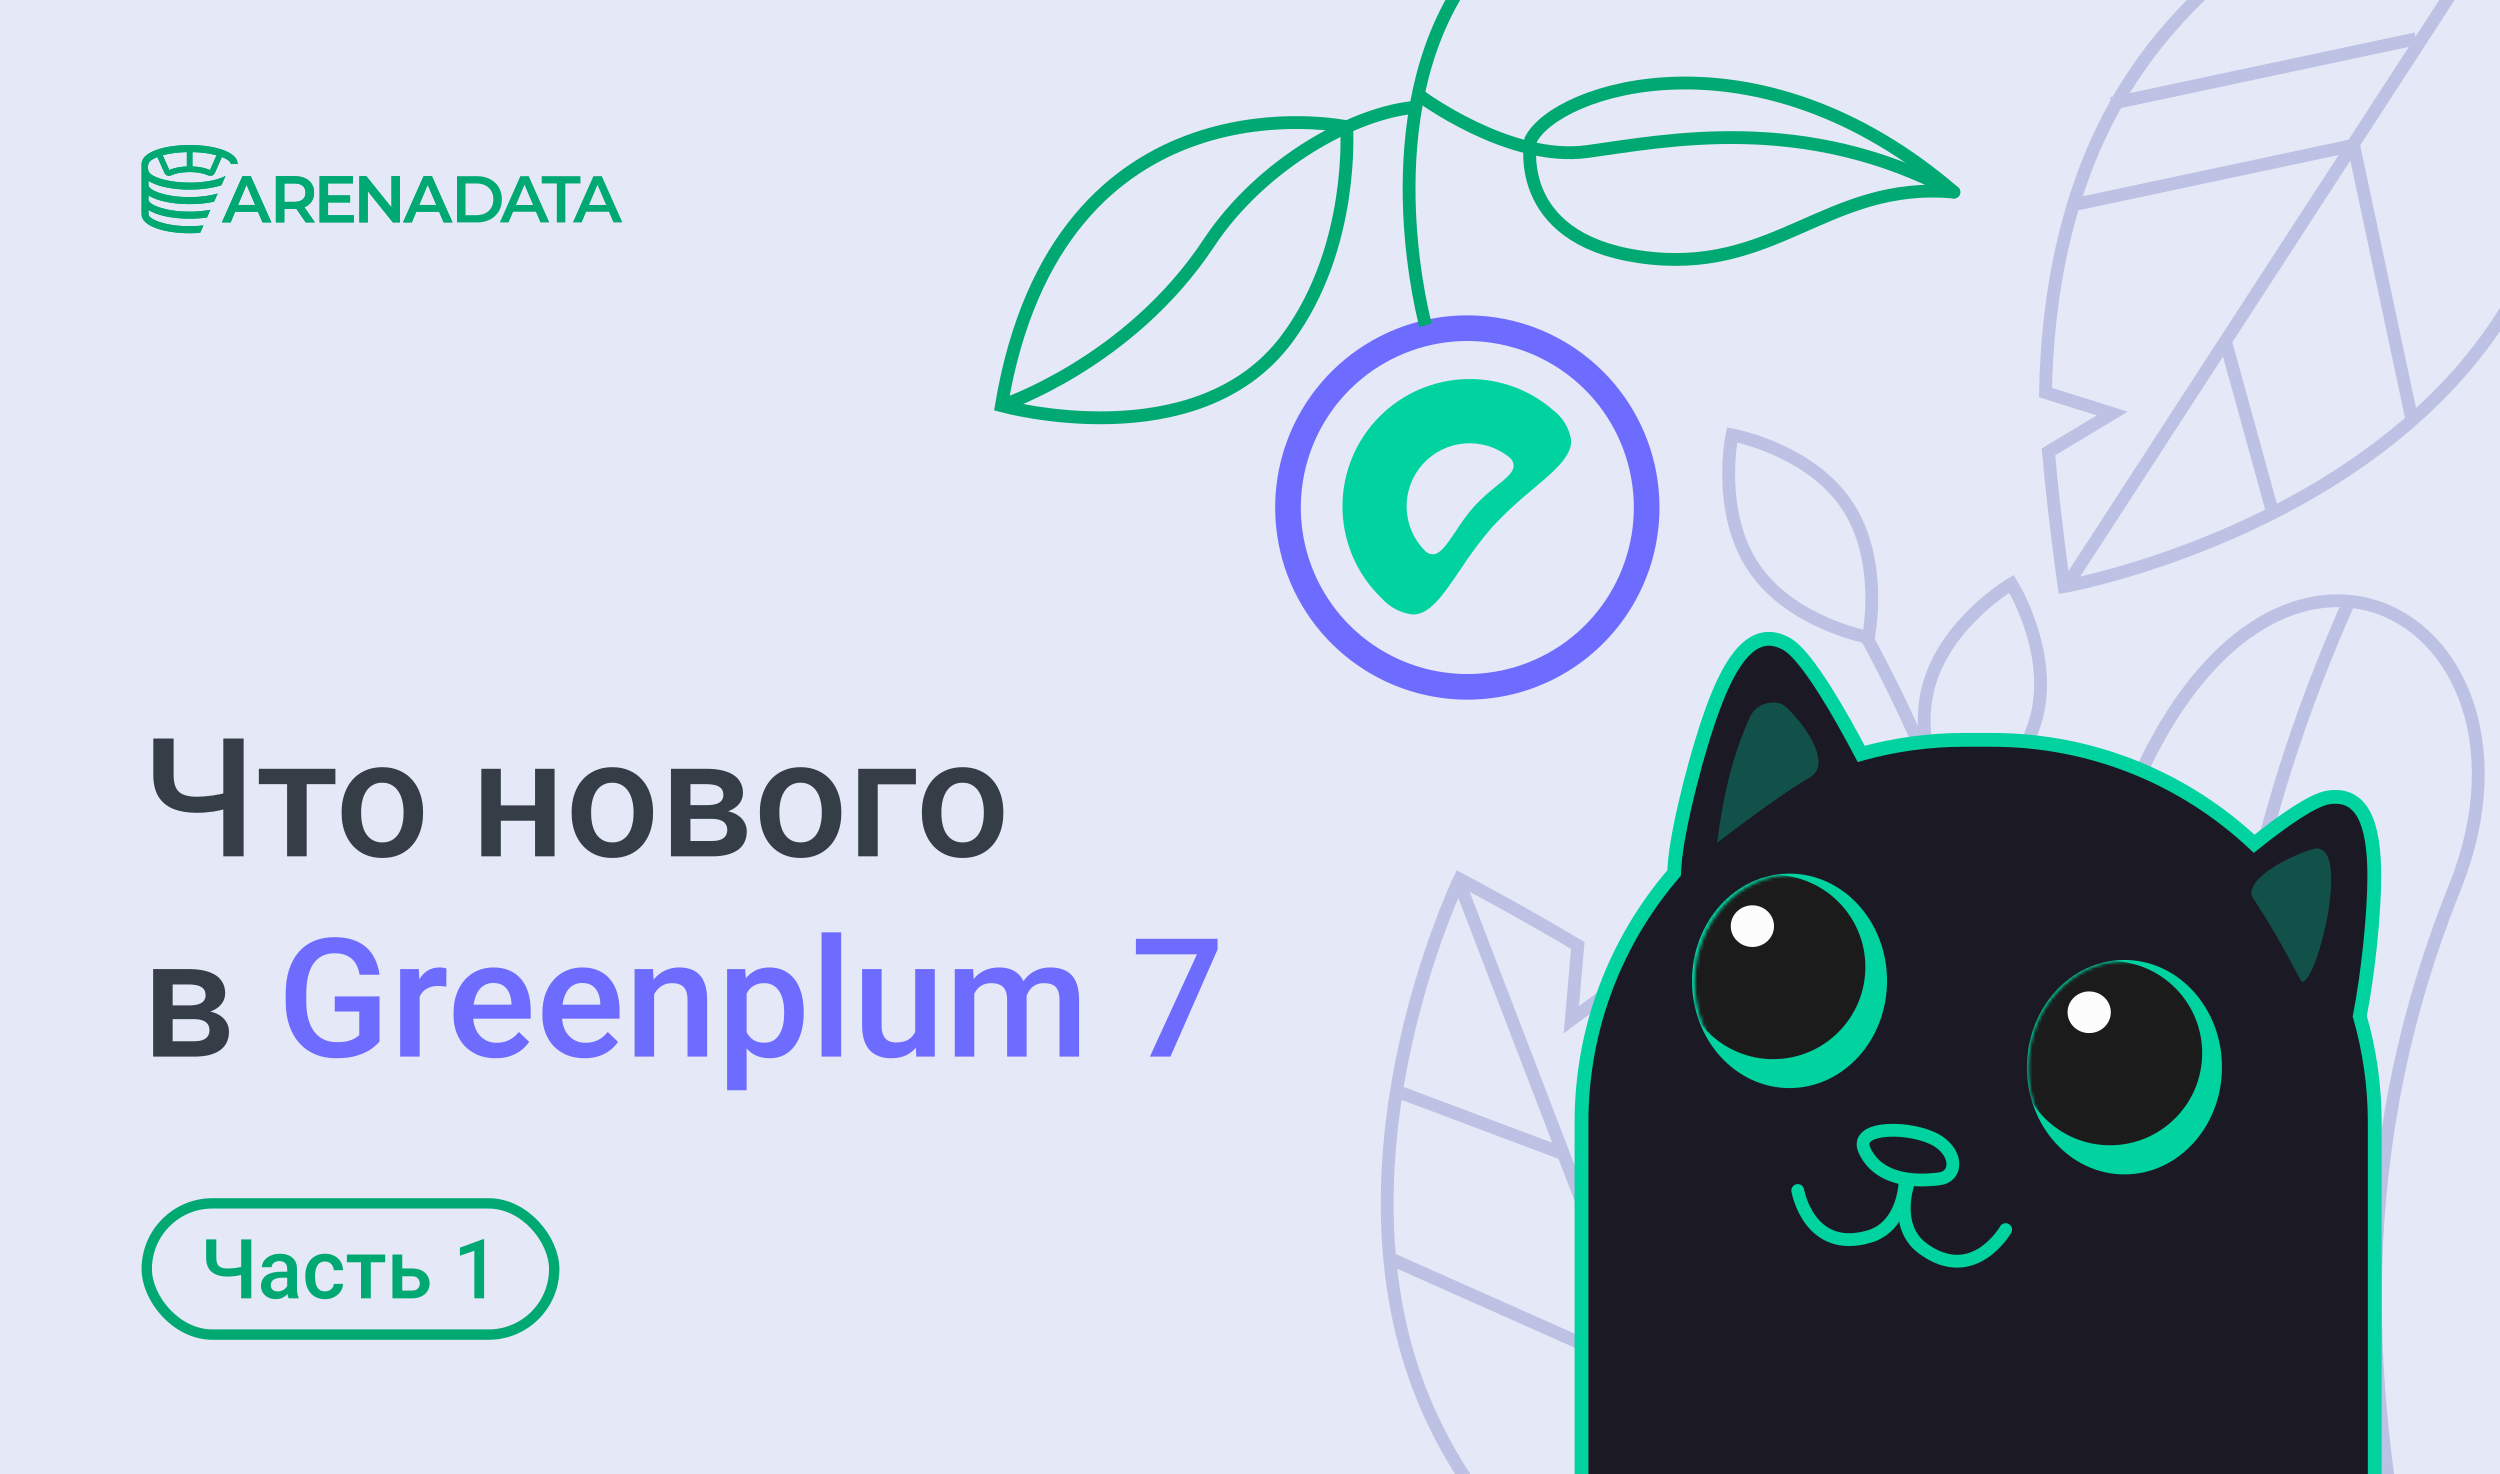 <svg width="724" height="427" viewBox="0 0 724 427" fill="none" xmlns="http://www.w3.org/2000/svg">
<rect x="0" y="0" width="724" height="427" fill="#333333" stroke="none"/>
<g clip-path="url(#clip0_1733_135743)">
<rect width="724" height="427" fill="#E5E8F6"/>
<path d="M710.913 257.012C676.459 342.583 689.184 414.419 695.504 453.565L668.277 469.576C668.277 469.576 581.037 373.878 605.184 268.57C639.467 119.063 745.368 171.442 710.913 257.012Z" fill="#E5E8F6" stroke="#BDC1E3" stroke-width="3.713" stroke-miterlimit="10"/>
<path d="M680.15 174.5C620.606 308.578 647.217 404.79 680.27 458.636" stroke="#BDC1E3" stroke-width="3.713" stroke-miterlimit="10"/>
<path d="M518.552 504.239C518.552 504.239 556.646 425.492 530.182 356.551C517.843 324.406 493.647 300.068 471.334 283.245L455.051 295.307L456.931 273.835C441.495 264.549 422.717 254.579 422.717 254.579C422.717 254.579 384.622 333.326 411.086 402.267C437.551 471.209 518.552 504.239 518.552 504.239Z" fill="#E5E8F6" stroke="#BDC1E3" stroke-width="3.713" stroke-miterlimit="10"/>
<path d="M422.106 254.312L517.095 501.767" stroke="#BDC1E3" stroke-width="3.713" stroke-miterlimit="10"/>
<path d="M402.054 364.242L476.83 397.535L510.122 322.759" stroke="#BDC1E3" stroke-width="3.713" stroke-miterlimit="10"/>
<path d="M527.847 347.829L491.157 430.235" stroke="#BDC1E3" stroke-width="3.713" stroke-miterlimit="10"/>
<path d="M446.162 454.094L504.057 467.802L539.638 420.742" stroke="#BDC1E3" stroke-width="3.713" stroke-miterlimit="10"/>
<path d="M405.444 316.375L452.753 334.147" stroke="#BDC1E3" stroke-width="3.713" stroke-miterlimit="10"/>
<path d="M743.412 -54.417C743.412 -54.417 657.314 -38.95 617.094 22.983C598.341 51.86 592.873 85.741 592.379 113.681L611.707 119.764L593.232 130.864C594.792 148.81 597.764 169.862 597.764 169.862C597.764 169.862 683.863 154.395 724.082 92.462C764.302 30.529 743.412 -54.417 743.412 -54.417Z" fill="#E5E8F6" stroke="#BDC1E3" stroke-width="3.713" stroke-miterlimit="10"/>
<path d="M597.903 170.516L742.265 -51.782" stroke="#BDC1E3" stroke-width="3.713" stroke-miterlimit="10"/>
<path d="M698.622 122.125L681.604 42.061L601.541 59.079" stroke="#BDC1E3" stroke-width="3.713" stroke-miterlimit="10"/>
<path d="M611.412 29.995L699.646 11.24" stroke="#BDC1E3" stroke-width="3.713" stroke-miterlimit="10"/>
<path d="M745.39 33.625L722.45 -21.271L663.464 -22.395" stroke="#BDC1E3" stroke-width="3.713" stroke-miterlimit="10"/>
<path d="M657.909 147.516L644.479 98.795" stroke="#BDC1E3" stroke-width="3.713" stroke-miterlimit="10"/>
<path d="M520.577 152.086C549.57 192.743 602.831 298.575 583.932 396.647" stroke="#BDC1E3" stroke-width="3.713" stroke-miterlimit="10"/>
<path d="M534.828 146.192C545.732 162.388 541.093 184.593 541.093 184.593C541.093 184.593 518.774 180.538 507.87 164.342C496.966 148.145 501.605 125.941 501.605 125.941C501.605 125.941 523.924 129.996 534.828 146.192Z" fill="#E5E8F6" stroke="#BDC1E3" stroke-width="3.713" stroke-miterlimit="10"/>
<path d="M589.882 207.273C585.23 226.236 565.678 237.736 565.678 237.736C565.678 237.736 553.668 218.493 558.32 199.53C562.972 180.568 582.524 169.067 582.524 169.067C582.524 169.067 594.534 188.31 589.882 207.273Z" fill="#E5E8F6" stroke="#BDC1E3" stroke-width="3.713" stroke-miterlimit="10"/>
<path d="M613.846 279.387C605.349 296.966 583.831 304.144 583.831 304.144C583.831 304.144 576.09 282.822 584.587 265.243C593.085 247.664 614.603 240.486 614.603 240.486C614.603 240.486 622.344 261.808 613.846 279.387Z" fill="#E5E8F6" stroke="#BDC1E3" stroke-width="3.713" stroke-miterlimit="10"/>
<path d="M627.636 361.104C611.34 371.857 589.179 367.011 589.179 367.011C589.179 367.011 593.441 344.731 609.738 333.978C626.035 323.225 648.196 328.071 648.196 328.071C648.196 328.071 643.933 350.351 627.636 361.104Z" fill="#E5E8F6" stroke="#BDC1E3" stroke-width="3.713" stroke-miterlimit="10"/>
<path d="M576.075 347.059C587.893 362.601 584.538 385.036 584.538 385.036C584.538 385.036 562.023 382.271 550.205 366.728C538.388 351.186 541.743 328.751 541.743 328.751C541.743 328.751 564.258 331.516 576.075 347.059Z" fill="#E5E8F6" stroke="#BDC1E3" stroke-width="3.713" stroke-miterlimit="10"/>
<path d="M565.538 281.434C581.247 293.029 584.332 315.502 584.332 315.502C584.332 315.502 561.948 319.176 546.239 307.581C530.529 295.986 527.445 273.512 527.445 273.512C527.445 273.512 549.829 269.839 565.538 281.434Z" fill="#E5E8F6" stroke="#BDC1E3" stroke-width="3.713" stroke-miterlimit="10"/>
<path d="M539.903 218.253C558.012 225.554 566.614 246.544 566.614 246.544C566.614 246.544 545.858 255.695 527.75 248.393C509.642 241.091 501.039 220.102 501.039 220.102C501.039 220.102 521.795 210.951 539.903 218.253Z" fill="#E5E8F6" stroke="#BDC1E3" stroke-width="3.713" stroke-miterlimit="10"/>
<path d="M74.701 61.316H68.096L66.796 64.416H64.264L70.211 51.023H72.626L78.59 64.416H76.024L74.701 61.316ZM73.892 59.366L71.401 53.513L68.928 59.366H73.892Z" fill="#00A872"/>
<path d="M88.535 64.416L85.836 60.49C85.721 60.502 85.553 60.508 85.328 60.508H82.346V64.41H79.89V51.023H85.328C86.472 51.023 87.472 51.217 88.321 51.598C89.171 51.978 89.823 52.529 90.274 53.244C90.725 53.959 90.956 54.808 90.956 55.786C90.956 56.794 90.713 57.661 90.228 58.387C89.743 59.114 89.049 59.659 88.142 60.016L91.181 64.416H88.535ZM87.651 53.818C87.096 53.361 86.287 53.127 85.218 53.127H82.352V58.464H85.218C86.287 58.464 87.096 58.229 87.651 57.766C88.206 57.304 88.483 56.642 88.483 55.786C88.477 54.937 88.2 54.275 87.651 53.818Z" fill="#00A872"/>
<path d="M102.462 62.33V64.416H92.557V51.023H102.202V53.109H95.007V56.589H101.387V58.633H95.007V62.324H102.462V62.33Z" fill="#00A872"/>
<path d="M115.805 51.023V64.416H113.788L106.501 55.347V64.416H104.068V51.023H106.091L113.378 60.092V51.023H115.805Z" fill="#00A872"/>
<path d="M127.165 61.316H120.56L119.254 64.416H116.723L122.669 51.023H125.085L131.049 64.416H128.483L127.165 61.316ZM126.356 59.366L123.866 53.513L121.392 59.366H126.356Z" fill="#00A872"/>
<path d="M132.355 51.023H138.128C139.538 51.023 140.792 51.299 141.884 51.855C142.976 52.412 143.825 53.197 144.432 54.21C145.033 55.224 145.339 56.395 145.339 57.719C145.339 59.044 145.039 60.215 144.432 61.229C143.825 62.242 142.976 63.027 141.884 63.584C140.792 64.14 139.538 64.416 138.128 64.416H132.355V51.023ZM138.018 62.312C138.989 62.312 139.838 62.125 140.578 61.75C141.312 61.375 141.878 60.836 142.277 60.145C142.675 59.448 142.872 58.645 142.872 57.725C142.872 56.806 142.675 55.997 142.277 55.306C141.878 54.609 141.312 54.076 140.578 53.701C139.844 53.326 138.989 53.138 138.018 53.138H134.811V62.324H138.018V62.312Z" fill="#00A872"/>
<path d="M155.192 61.316H148.587L147.281 64.416H144.755L150.702 51.023H153.117L159.081 64.416H156.515L155.192 61.316ZM154.383 59.366L151.892 53.513L149.419 59.366H154.383Z" fill="#00A872"/>
<path d="M161.265 53.127H156.885V51.023H168.095V53.127H163.715V64.416H161.259V53.127H161.265Z" fill="#00A872"/>
<path d="M176.347 61.316H169.742L168.442 64.416H165.911L171.857 51.023H174.273L180.236 64.416H177.671L176.347 61.316ZM175.533 59.366L173.042 53.513L170.569 59.366H175.533Z" fill="#00A872"/>
<path d="M54.921 42C48.004 42 41 43.892 41 47.507V62.035C41 65.644 48.004 67.542 54.921 67.542C55.938 67.542 56.966 67.496 57.966 67.408L58.908 65.287C57.7 65.433 56.36 65.51 54.921 65.51C47.651 65.51 42.999 63.453 42.999 62.035V60.811C45.577 62.469 50.252 63.33 54.921 63.33C56.626 63.33 58.336 63.213 59.937 62.985L60.925 60.776C59.22 61.087 57.203 61.297 54.921 61.297C47.651 61.297 42.999 59.241 42.999 57.823V56.599C45.577 58.257 50.252 59.118 54.921 59.118C57.377 59.118 59.833 58.878 61.982 58.403L63.028 56.06C61 56.658 58.232 57.091 54.921 57.091C47.651 57.091 42.999 55.035 42.999 53.617V52.381C45.577 54.051 50.252 54.918 54.921 54.918C58.232 54.918 61.543 54.484 64.115 53.635L65.305 50.952C64.866 51.192 64.334 51.414 63.699 51.637C63.699 51.637 63.681 51.637 63.67 51.654C63.612 51.672 63.508 51.713 63.346 51.76C63.213 51.807 63.022 51.865 62.803 51.924C61.965 52.176 60.509 52.522 58.492 52.715C57.798 52.791 57.047 52.85 56.238 52.861C55.811 52.879 55.371 52.891 54.915 52.891C53.574 52.891 52.384 52.815 51.309 52.709C49.587 52.516 48.235 52.234 47.304 51.994C47.143 51.947 46.981 51.907 46.819 51.86C46.189 51.678 45.866 51.549 45.866 51.549C44.629 51.104 43.762 50.594 43.317 50.102V50.084H43.312C43.283 50.055 43.254 50.026 43.225 49.967C43.167 49.891 43.109 49.821 43.08 49.727C43.063 49.68 43.051 49.639 43.023 49.581C42.93 49.323 42.838 48.954 42.838 48.444C42.838 47.923 42.924 47.536 43.046 47.278C43.121 47.085 43.207 46.95 43.283 46.874C43.3 46.845 43.329 46.816 43.358 46.786C43.768 46.341 44.519 45.89 45.577 45.474L47.507 49.797C47.524 49.827 47.669 50.155 47.669 50.155C47.906 50.588 48.449 51.198 49.697 50.752C49.801 50.706 49.905 50.664 50.003 50.618C50.991 50.202 52.621 49.844 54.799 49.827H54.915C55.782 49.827 56.591 49.885 57.267 49.973C57.446 49.991 57.619 50.032 57.798 50.061C58.625 50.196 59.284 50.389 59.786 50.6C59.804 50.6 59.861 50.629 59.861 50.629C59.965 50.676 60.052 50.706 60.139 50.746C61.329 51.162 61.873 50.659 62.138 50.225C62.254 50.032 62.317 49.839 62.346 49.792L62.462 49.51L62.653 49.094L64.259 45.468C64.259 45.468 64.877 45.679 65.496 46.036C65.6 46.113 65.704 46.171 65.802 46.23C65.946 46.318 66.079 46.411 66.201 46.511C66.287 46.587 66.38 46.675 66.449 46.751C66.536 46.839 66.611 46.915 66.657 47.003C66.715 47.091 66.761 47.167 66.79 47.255C66.836 47.331 66.848 47.419 66.865 47.495H68.836C68.841 43.892 61.838 42 54.921 42ZM54.112 48.204C52.228 48.28 50.344 48.62 49.038 49.264L47.125 44.97C48.951 44.461 51.332 44.103 54.112 44.045V48.204ZM60.803 49.264C59.492 48.62 57.608 48.28 55.73 48.204V44.045C58.527 44.103 60.896 44.461 62.716 44.97L60.803 49.264Z" fill="#00A872"/>
<path d="M74.701 61.309H68.096L66.796 64.408H64.264L70.211 51.016H72.626L78.59 64.408H76.024L74.701 61.309ZM73.892 59.358L71.401 53.505L68.928 59.358H73.892Z" fill="#00A872"/>
<path d="M88.535 64.408L85.836 60.483C85.721 60.494 85.553 60.5 85.328 60.5H82.346V64.402H79.89V51.016H85.328C86.472 51.016 87.472 51.209 88.321 51.59C89.171 51.971 89.824 52.521 90.274 53.236C90.725 53.951 90.956 54.8 90.956 55.779C90.956 56.786 90.713 57.653 90.228 58.38C89.743 59.106 89.049 59.651 88.142 60.008L91.182 64.408H88.535ZM87.651 53.81C87.096 53.353 86.287 53.119 85.218 53.119H82.352V58.456H85.218C86.287 58.456 87.096 58.221 87.651 57.759C88.206 57.296 88.483 56.634 88.483 55.779C88.477 54.929 88.2 54.267 87.651 53.81Z" fill="#00A872"/>
<path d="M102.462 62.322V64.408H92.557V51.016H102.202V53.101H95.007V56.581H101.387V58.626H95.007V62.316H102.462V62.322Z" fill="#00A872"/>
<path d="M115.805 51.016V64.408H113.788L106.501 55.339V64.408H104.068V51.016H106.091L113.378 60.084V51.016H115.805Z" fill="#00A872"/>
<path d="M127.165 61.309H120.56L119.254 64.408H116.723L122.669 51.016H125.085L131.049 64.408H128.483L127.165 61.309ZM126.356 59.358L123.866 53.505L121.392 59.358H126.356Z" fill="#00A872"/>
<path d="M54.921 42C48.004 42 41 43.892 41 47.507V62.035C41 65.644 48.004 67.542 54.921 67.542C55.938 67.542 56.966 67.496 57.966 67.408L58.908 65.287C57.7 65.433 56.36 65.51 54.921 65.51C47.651 65.51 42.999 63.453 42.999 62.035V60.811C45.577 62.469 50.252 63.33 54.921 63.33C56.626 63.33 58.336 63.213 59.937 62.985L60.925 60.776C59.22 61.087 57.203 61.297 54.921 61.297C47.651 61.297 42.999 59.241 42.999 57.823V56.599C45.577 58.257 50.252 59.118 54.921 59.118C57.377 59.118 59.833 58.878 61.982 58.403L63.028 56.06C61 56.658 58.232 57.091 54.921 57.091C47.651 57.091 42.999 55.035 42.999 53.617V52.381C45.577 54.051 50.252 54.918 54.921 54.918C58.232 54.918 61.543 54.484 64.115 53.635L65.305 50.952C64.866 51.192 64.334 51.414 63.699 51.637C63.699 51.637 63.681 51.637 63.67 51.654C63.612 51.672 63.508 51.713 63.346 51.76C63.213 51.807 63.022 51.865 62.803 51.924C61.965 52.176 60.509 52.522 58.492 52.715C57.798 52.791 57.047 52.85 56.238 52.861C55.811 52.879 55.371 52.891 54.915 52.891C53.574 52.891 52.384 52.815 51.309 52.709C49.587 52.516 48.235 52.234 47.304 51.994C47.143 51.947 46.981 51.907 46.819 51.86C46.189 51.678 45.866 51.549 45.866 51.549C44.629 51.104 43.762 50.594 43.317 50.102V50.084H43.312C43.283 50.055 43.254 50.026 43.225 49.967C43.167 49.891 43.109 49.821 43.08 49.727C43.063 49.68 43.051 49.639 43.023 49.581C42.93 49.323 42.838 48.954 42.838 48.444C42.838 47.923 42.924 47.536 43.046 47.278C43.121 47.085 43.207 46.95 43.283 46.874C43.3 46.845 43.329 46.816 43.358 46.786C43.768 46.341 44.519 45.89 45.577 45.474L47.507 49.797C47.524 49.827 47.669 50.155 47.669 50.155C47.906 50.588 48.449 51.198 49.697 50.752C49.801 50.706 49.905 50.664 50.003 50.618C50.991 50.202 52.621 49.844 54.799 49.827H54.915C55.782 49.827 56.591 49.885 57.267 49.973C57.446 49.991 57.619 50.032 57.798 50.061C58.625 50.196 59.284 50.389 59.786 50.6C59.804 50.6 59.861 50.629 59.861 50.629C59.965 50.676 60.052 50.706 60.139 50.746C61.329 51.162 61.873 50.659 62.138 50.225C62.254 50.032 62.317 49.839 62.346 49.792L62.462 49.51L62.653 49.094L64.259 45.468C64.259 45.468 64.877 45.679 65.496 46.036C65.6 46.113 65.704 46.171 65.802 46.23C65.946 46.318 66.079 46.411 66.201 46.511C66.287 46.587 66.38 46.675 66.449 46.751C66.536 46.839 66.611 46.915 66.657 47.003C66.715 47.091 66.761 47.167 66.79 47.255C66.836 47.331 66.848 47.419 66.865 47.495H68.836C68.841 43.892 61.838 42 54.921 42ZM54.112 48.204C52.228 48.28 50.344 48.62 49.038 49.264L47.125 44.97C48.951 44.461 51.332 44.103 54.112 44.045V48.204ZM60.803 49.264C59.492 48.62 57.608 48.28 55.73 48.204V44.045C58.527 44.103 60.896 44.461 62.716 44.97L60.803 49.264Z" fill="#00A872"/>
<path d="M424.977 95.039C412.961 95.03 401.313 99.188 392.018 106.804C382.724 114.421 376.358 125.025 374.005 136.809C371.653 148.593 373.459 160.828 379.116 171.429C384.774 182.031 393.932 190.342 405.031 194.948C416.13 199.554 428.482 200.168 439.984 196.687C451.485 193.206 461.423 185.845 468.105 175.857C474.787 165.87 477.799 153.874 476.628 141.915C475.457 129.956 470.175 118.772 461.683 110.271C451.951 100.527 438.748 95.049 424.977 95.039Z" stroke="#6E6BFF" stroke-width="7.426" stroke-miterlimit="10"/>
<path d="M453.232 122.577C452.276 120.985 450.995 119.612 449.472 118.549H449.542C442.23 112.332 432.783 109.21 423.207 109.847C413.631 110.484 404.68 114.829 398.256 121.959C391.832 129.089 388.441 138.443 388.802 148.034C389.164 157.624 393.251 166.696 400.194 173.322C402.517 175.906 405.701 177.556 409.151 177.963C414.126 177.963 417.83 172.394 422.661 165.339C425.551 160.858 428.743 156.58 432.217 152.535C435.86 148.658 439.759 145.032 443.889 141.679C450.099 136.463 454.93 132.37 455.028 127.789C454.801 125.945 454.189 124.169 453.232 122.577ZM433.498 140.677C431.12 142.518 428.891 144.545 426.833 146.738C424.845 149.069 423.032 151.543 421.408 154.141C418.939 157.668 417.176 160.527 414.883 160.527C414.053 160.496 413.268 160.141 412.697 159.538C409.39 156.231 407.478 151.781 407.355 147.106C407.232 142.43 408.907 137.886 412.036 134.409C415.164 130.933 419.507 128.789 424.17 128.42C428.832 128.051 433.458 129.484 437.095 132.425C437.482 132.711 437.798 133.083 438.018 133.511C438.238 133.939 438.356 134.413 438.362 134.894C438.362 136.746 436.283 138.403 433.498 140.658V140.677Z" fill="#00D2A0"/>
<path d="M412.853 94.218C412.853 94.218 397.464 38.595 421.88 -2" stroke="#00A872" stroke-width="3.713" stroke-miterlimit="10"/>
<path d="M389.977 36.702C389.977 36.702 306.494 19.182 290 117.493C290 117.493 346.741 133.244 372.81 97.968C392.465 71.375 389.977 36.702 389.977 36.702Z" stroke="#00A872" stroke-width="3.713" stroke-miterlimit="10"/>
<path d="M290 117.492C290 117.492 326.891 105.374 350.083 70.367C365.305 47.38 392.316 32.441 410.165 31.039" stroke="#00A872" stroke-width="3.713" stroke-miterlimit="10"/>
<path d="M443.311 40.473C450.713 25.663 508.615 6.473 565.834 55.621C528.803 52.256 513.989 80.195 474.605 74.334C437.533 68.816 443.311 40.473 443.311 40.473Z" stroke="#00A872" stroke-width="3.713" stroke-linecap="round" stroke-linejoin="round"/>
<path d="M411 27.602C411 27.602 436.864 46.992 459.61 43.896C482.356 40.801 522.417 32.382 565.843 55.61" stroke="#00A872" stroke-width="3.713" stroke-linecap="round" stroke-linejoin="round"/>
<path d="M44.398 213.875H50.281V224.445C50.281 226.055 50.523 227.32 51.008 228.242C51.492 229.148 52.227 229.789 53.211 230.164C54.211 230.539 55.453 230.727 56.938 230.727C57.656 230.727 58.414 230.695 59.211 230.633C60.008 230.57 60.805 230.484 61.602 230.375C62.414 230.25 63.195 230.109 63.945 229.953C64.695 229.781 65.383 229.594 66.008 229.391V234.055C65.398 234.242 64.727 234.422 63.992 234.594C63.273 234.766 62.523 234.914 61.742 235.039C60.961 235.148 60.164 235.234 59.352 235.297C58.539 235.359 57.734 235.391 56.938 235.391C54.359 235.391 52.133 235.023 50.258 234.289C48.383 233.539 46.938 232.359 45.922 230.75C44.906 229.141 44.398 227.039 44.398 224.445V213.875ZM64.672 213.875H70.555V248H64.672V213.875ZM88.812 222.641V248H83.141V222.641H88.812ZM97.133 222.641V227.094H74.961V222.641H97.133ZM98.938 235.602V235.062C98.938 233.234 99.203 231.539 99.734 229.977C100.266 228.398 101.031 227.031 102.031 225.875C103.047 224.703 104.281 223.797 105.734 223.156C107.203 222.5 108.859 222.172 110.703 222.172C112.562 222.172 114.219 222.5 115.672 223.156C117.141 223.797 118.383 224.703 119.398 225.875C120.414 227.031 121.188 228.398 121.719 229.977C122.25 231.539 122.516 233.234 122.516 235.062V235.602C122.516 237.43 122.25 239.125 121.719 240.688C121.188 242.25 120.414 243.617 119.398 244.789C118.383 245.945 117.148 246.852 115.695 247.508C114.242 248.148 112.594 248.469 110.75 248.469C108.891 248.469 107.227 248.148 105.758 247.508C104.305 246.852 103.07 245.945 102.055 244.789C101.039 243.617 100.266 242.25 99.734 240.688C99.203 239.125 98.938 237.43 98.938 235.602ZM104.586 235.062V235.602C104.586 236.742 104.703 237.82 104.938 238.836C105.172 239.852 105.539 240.742 106.039 241.508C106.539 242.273 107.18 242.875 107.961 243.312C108.742 243.75 109.672 243.969 110.75 243.969C111.797 243.969 112.703 243.75 113.469 243.312C114.25 242.875 114.891 242.273 115.391 241.508C115.891 240.742 116.258 239.852 116.492 238.836C116.742 237.82 116.867 236.742 116.867 235.602V235.062C116.867 233.938 116.742 232.875 116.492 231.875C116.258 230.859 115.883 229.961 115.367 229.18C114.867 228.398 114.227 227.789 113.445 227.352C112.68 226.898 111.766 226.672 110.703 226.672C109.641 226.672 108.719 226.898 107.938 227.352C107.172 227.789 106.539 228.398 106.039 229.18C105.539 229.961 105.172 230.859 104.938 231.875C104.703 232.875 104.586 233.938 104.586 235.062ZM156.523 233.234V237.688H143.398V233.234H156.523ZM145.039 222.641V248H139.391V222.641H145.039ZM160.602 222.641V248H154.953V222.641H160.602ZM165.547 235.602V235.062C165.547 233.234 165.812 231.539 166.344 229.977C166.875 228.398 167.641 227.031 168.641 225.875C169.656 224.703 170.891 223.797 172.344 223.156C173.812 222.5 175.469 222.172 177.312 222.172C179.172 222.172 180.828 222.5 182.281 223.156C183.75 223.797 184.992 224.703 186.008 225.875C187.023 227.031 187.797 228.398 188.328 229.977C188.859 231.539 189.125 233.234 189.125 235.062V235.602C189.125 237.43 188.859 239.125 188.328 240.688C187.797 242.25 187.023 243.617 186.008 244.789C184.992 245.945 183.758 246.852 182.305 247.508C180.852 248.148 179.203 248.469 177.359 248.469C175.5 248.469 173.836 248.148 172.367 247.508C170.914 246.852 169.68 245.945 168.664 244.789C167.648 243.617 166.875 242.25 166.344 240.688C165.812 239.125 165.547 237.43 165.547 235.602ZM171.195 235.062V235.602C171.195 236.742 171.312 237.82 171.547 238.836C171.781 239.852 172.148 240.742 172.648 241.508C173.148 242.273 173.789 242.875 174.57 243.312C175.352 243.75 176.281 243.969 177.359 243.969C178.406 243.969 179.312 243.75 180.078 243.312C180.859 242.875 181.5 242.273 182 241.508C182.5 240.742 182.867 239.852 183.102 238.836C183.352 237.82 183.477 236.742 183.477 235.602V235.062C183.477 233.938 183.352 232.875 183.102 231.875C182.867 230.859 182.492 229.961 181.977 229.18C181.477 228.398 180.836 227.789 180.055 227.352C179.289 226.898 178.375 226.672 177.312 226.672C176.25 226.672 175.328 226.898 174.547 227.352C173.781 227.789 173.148 228.398 172.648 229.18C172.148 229.961 171.781 230.859 171.547 231.875C171.312 232.875 171.195 233.938 171.195 235.062ZM206.188 237.148H198.078L198.031 233.164H204.688C205.781 233.164 206.68 233.055 207.383 232.836C208.102 232.617 208.633 232.289 208.977 231.852C209.32 231.398 209.492 230.852 209.492 230.211C209.492 229.68 209.391 229.219 209.188 228.828C208.984 228.422 208.672 228.094 208.25 227.844C207.844 227.578 207.328 227.391 206.703 227.281C206.094 227.156 205.383 227.094 204.57 227.094H199.953V248H194.305V222.641H204.57C206.195 222.641 207.656 222.781 208.953 223.062C210.266 223.344 211.383 223.773 212.305 224.352C213.227 224.93 213.93 225.664 214.414 226.555C214.914 227.43 215.164 228.461 215.164 229.648C215.164 230.43 214.992 231.164 214.648 231.852C214.32 232.539 213.828 233.148 213.172 233.68C212.516 234.211 211.711 234.648 210.758 234.992C209.805 235.32 208.711 235.523 207.477 235.602L206.188 237.148ZM206.188 248H196.438L198.688 243.547H206.188C207.188 243.547 208.016 243.422 208.672 243.172C209.328 242.922 209.812 242.562 210.125 242.094C210.453 241.609 210.617 241.039 210.617 240.383C210.617 239.711 210.461 239.133 210.148 238.648C209.836 238.164 209.352 237.797 208.695 237.547C208.055 237.281 207.219 237.148 206.188 237.148H199.742L199.789 233.164H207.453L209.07 234.711C210.68 234.82 212.016 235.164 213.078 235.742C214.141 236.32 214.938 237.047 215.469 237.922C216 238.797 216.266 239.75 216.266 240.781C216.266 241.969 216.039 243.016 215.586 243.922C215.148 244.828 214.492 245.586 213.617 246.195C212.758 246.789 211.703 247.242 210.453 247.555C209.203 247.852 207.781 248 206.188 248ZM220.062 235.602V235.062C220.062 233.234 220.328 231.539 220.859 229.977C221.391 228.398 222.156 227.031 223.156 225.875C224.172 224.703 225.406 223.797 226.859 223.156C228.328 222.5 229.984 222.172 231.828 222.172C233.688 222.172 235.344 222.5 236.797 223.156C238.266 223.797 239.508 224.703 240.523 225.875C241.539 227.031 242.312 228.398 242.844 229.977C243.375 231.539 243.641 233.234 243.641 235.062V235.602C243.641 237.43 243.375 239.125 242.844 240.688C242.312 242.25 241.539 243.617 240.523 244.789C239.508 245.945 238.273 246.852 236.82 247.508C235.367 248.148 233.719 248.469 231.875 248.469C230.016 248.469 228.352 248.148 226.883 247.508C225.43 246.852 224.195 245.945 223.18 244.789C222.164 243.617 221.391 242.25 220.859 240.688C220.328 239.125 220.062 237.43 220.062 235.602ZM225.711 235.062V235.602C225.711 236.742 225.828 237.82 226.062 238.836C226.297 239.852 226.664 240.742 227.164 241.508C227.664 242.273 228.305 242.875 229.086 243.312C229.867 243.75 230.797 243.969 231.875 243.969C232.922 243.969 233.828 243.75 234.594 243.312C235.375 242.875 236.016 242.273 236.516 241.508C237.016 240.742 237.383 239.852 237.617 238.836C237.867 237.82 237.992 236.742 237.992 235.602V235.062C237.992 233.938 237.867 232.875 237.617 231.875C237.383 230.859 237.008 229.961 236.492 229.18C235.992 228.398 235.352 227.789 234.57 227.352C233.805 226.898 232.891 226.672 231.828 226.672C230.766 226.672 229.844 226.898 229.062 227.352C228.297 227.789 227.664 228.398 227.164 229.18C226.664 229.961 226.297 230.859 226.062 231.875C225.828 232.875 225.711 233.938 225.711 235.062ZM265.25 222.641V227.141H254.188V248H248.539V222.641H265.25ZM266.984 235.602V235.062C266.984 233.234 267.25 231.539 267.781 229.977C268.312 228.398 269.078 227.031 270.078 225.875C271.094 224.703 272.328 223.797 273.781 223.156C275.25 222.5 276.906 222.172 278.75 222.172C280.609 222.172 282.266 222.5 283.719 223.156C285.188 223.797 286.43 224.703 287.445 225.875C288.461 227.031 289.234 228.398 289.766 229.977C290.297 231.539 290.562 233.234 290.562 235.062V235.602C290.562 237.43 290.297 239.125 289.766 240.688C289.234 242.25 288.461 243.617 287.445 244.789C286.43 245.945 285.195 246.852 283.742 247.508C282.289 248.148 280.641 248.469 278.797 248.469C276.938 248.469 275.273 248.148 273.805 247.508C272.352 246.852 271.117 245.945 270.102 244.789C269.086 243.617 268.312 242.25 267.781 240.688C267.25 239.125 266.984 237.43 266.984 235.602ZM272.633 235.062V235.602C272.633 236.742 272.75 237.82 272.984 238.836C273.219 239.852 273.586 240.742 274.086 241.508C274.586 242.273 275.227 242.875 276.008 243.312C276.789 243.75 277.719 243.969 278.797 243.969C279.844 243.969 280.75 243.75 281.516 243.312C282.297 242.875 282.938 242.273 283.438 241.508C283.938 240.742 284.305 239.852 284.539 238.836C284.789 237.82 284.914 236.742 284.914 235.602V235.062C284.914 233.938 284.789 232.875 284.539 231.875C284.305 230.859 283.93 229.961 283.414 229.18C282.914 228.398 282.273 227.789 281.492 227.352C280.727 226.898 279.812 226.672 278.75 226.672C277.688 226.672 276.766 226.898 275.984 227.352C275.219 227.789 274.586 228.398 274.086 229.18C273.586 229.961 273.219 230.859 272.984 231.875C272.75 232.875 272.633 233.938 272.633 235.062ZM56.234 295.148H48.125L48.078 291.164H54.734C55.828 291.164 56.727 291.055 57.43 290.836C58.148 290.617 58.68 290.289 59.023 289.852C59.367 289.398 59.539 288.852 59.539 288.211C59.539 287.68 59.438 287.219 59.234 286.828C59.031 286.422 58.719 286.094 58.297 285.844C57.891 285.578 57.375 285.391 56.75 285.281C56.141 285.156 55.43 285.094 54.617 285.094H50V306H44.352V280.641H54.617C56.242 280.641 57.703 280.781 59 281.062C60.312 281.344 61.43 281.773 62.352 282.352C63.273 282.93 63.977 283.664 64.461 284.555C64.961 285.43 65.211 286.461 65.211 287.648C65.211 288.43 65.039 289.164 64.695 289.852C64.367 290.539 63.875 291.148 63.219 291.68C62.562 292.211 61.758 292.648 60.805 292.992C59.852 293.32 58.758 293.523 57.523 293.602L56.234 295.148ZM56.234 306H46.484L48.734 301.547H56.234C57.234 301.547 58.062 301.422 58.719 301.172C59.375 300.922 59.859 300.562 60.172 300.094C60.5 299.609 60.664 299.039 60.664 298.383C60.664 297.711 60.508 297.133 60.195 296.648C59.883 296.164 59.398 295.797 58.742 295.547C58.102 295.281 57.266 295.148 56.234 295.148H49.789L49.836 291.164H57.5L59.117 292.711C60.727 292.82 62.062 293.164 63.125 293.742C64.188 294.32 64.984 295.047 65.516 295.922C66.047 296.797 66.312 297.75 66.312 298.781C66.312 299.969 66.086 301.016 65.633 301.922C65.195 302.828 64.539 303.586 63.664 304.195C62.805 304.789 61.75 305.242 60.5 305.555C59.25 305.852 57.828 306 56.234 306Z" fill="#353E47"/>
<path d="M109.906 288.562V301.594C109.422 302.234 108.664 302.938 107.633 303.703C106.617 304.453 105.266 305.102 103.578 305.648C101.891 306.195 99.789 306.469 97.273 306.469C95.133 306.469 93.172 306.109 91.391 305.391C89.609 304.656 88.07 303.586 86.773 302.18C85.492 300.773 84.5 299.062 83.797 297.047C83.094 295.016 82.742 292.703 82.742 290.109V287.742C82.742 285.164 83.062 282.867 83.703 280.852C84.359 278.82 85.297 277.102 86.516 275.695C87.734 274.289 89.203 273.227 90.922 272.508C92.656 271.773 94.617 271.406 96.805 271.406C99.602 271.406 101.914 271.875 103.742 272.812C105.586 273.734 107.008 275.016 108.008 276.656C109.008 278.297 109.641 280.172 109.906 282.281H104.141C103.953 281.094 103.586 280.031 103.039 279.094C102.508 278.156 101.742 277.422 100.742 276.891C99.758 276.344 98.477 276.07 96.898 276.07C95.539 276.07 94.344 276.328 93.312 276.844C92.281 277.359 91.422 278.117 90.734 279.117C90.062 280.117 89.555 281.336 89.211 282.773C88.867 284.211 88.695 285.852 88.695 287.695V290.109C88.695 291.984 88.891 293.648 89.281 295.102C89.688 296.555 90.266 297.781 91.016 298.781C91.781 299.781 92.711 300.539 93.805 301.055C94.898 301.555 96.133 301.805 97.508 301.805C98.852 301.805 99.953 301.695 100.812 301.477C101.672 301.242 102.352 300.969 102.852 300.656C103.367 300.328 103.766 300.016 104.047 299.719V292.945H96.945V288.562H109.906ZM121.531 285.469V306H115.883V280.641H121.273L121.531 285.469ZM129.289 280.477L129.242 285.727C128.898 285.664 128.523 285.617 128.117 285.586C127.727 285.555 127.336 285.539 126.945 285.539C125.977 285.539 125.125 285.68 124.391 285.961C123.656 286.227 123.039 286.617 122.539 287.133C122.055 287.633 121.68 288.242 121.414 288.961C121.148 289.68 120.992 290.484 120.945 291.375L119.656 291.469C119.656 289.875 119.812 288.398 120.125 287.039C120.438 285.68 120.906 284.484 121.531 283.453C122.172 282.422 122.969 281.617 123.922 281.039C124.891 280.461 126.008 280.172 127.273 280.172C127.617 280.172 127.984 280.203 128.375 280.266C128.781 280.328 129.086 280.398 129.289 280.477ZM143.539 306.469C141.664 306.469 139.969 306.164 138.453 305.555C136.953 304.93 135.672 304.062 134.609 302.953C133.562 301.844 132.758 300.539 132.195 299.039C131.633 297.539 131.352 295.922 131.352 294.188V293.25C131.352 291.266 131.641 289.469 132.219 287.859C132.797 286.25 133.602 284.875 134.633 283.734C135.664 282.578 136.883 281.695 138.289 281.086C139.695 280.477 141.219 280.172 142.859 280.172C144.672 280.172 146.258 280.477 147.617 281.086C148.977 281.695 150.102 282.555 150.992 283.664C151.898 284.758 152.57 286.062 153.008 287.578C153.461 289.094 153.688 290.766 153.688 292.594V295.008H134.094V290.953H148.109V290.508C148.078 289.492 147.875 288.539 147.5 287.648C147.141 286.758 146.586 286.039 145.836 285.492C145.086 284.945 144.086 284.672 142.836 284.672C141.898 284.672 141.062 284.875 140.328 285.281C139.609 285.672 139.008 286.242 138.523 286.992C138.039 287.742 137.664 288.648 137.398 289.711C137.148 290.758 137.023 291.938 137.023 293.25V294.188C137.023 295.297 137.172 296.328 137.469 297.281C137.781 298.219 138.234 299.039 138.828 299.742C139.422 300.445 140.141 301 140.984 301.406C141.828 301.797 142.789 301.992 143.867 301.992C145.227 301.992 146.438 301.719 147.5 301.172C148.562 300.625 149.484 299.852 150.266 298.852L153.242 301.734C152.695 302.531 151.984 303.297 151.109 304.031C150.234 304.75 149.164 305.336 147.898 305.789C146.648 306.242 145.195 306.469 143.539 306.469ZM169.273 306.469C167.398 306.469 165.703 306.164 164.188 305.555C162.688 304.93 161.406 304.062 160.344 302.953C159.297 301.844 158.492 300.539 157.93 299.039C157.367 297.539 157.086 295.922 157.086 294.188V293.25C157.086 291.266 157.375 289.469 157.953 287.859C158.531 286.25 159.336 284.875 160.367 283.734C161.398 282.578 162.617 281.695 164.023 281.086C165.43 280.477 166.953 280.172 168.594 280.172C170.406 280.172 171.992 280.477 173.352 281.086C174.711 281.695 175.836 282.555 176.727 283.664C177.633 284.758 178.305 286.062 178.742 287.578C179.195 289.094 179.422 290.766 179.422 292.594V295.008H159.828V290.953H173.844V290.508C173.812 289.492 173.609 288.539 173.234 287.648C172.875 286.758 172.32 286.039 171.57 285.492C170.82 284.945 169.82 284.672 168.57 284.672C167.633 284.672 166.797 284.875 166.062 285.281C165.344 285.672 164.742 286.242 164.258 286.992C163.773 287.742 163.398 288.648 163.133 289.711C162.883 290.758 162.758 291.938 162.758 293.25V294.188C162.758 295.297 162.906 296.328 163.203 297.281C163.516 298.219 163.969 299.039 164.562 299.742C165.156 300.445 165.875 301 166.719 301.406C167.562 301.797 168.523 301.992 169.602 301.992C170.961 301.992 172.172 301.719 173.234 301.172C174.297 300.625 175.219 299.852 176 298.852L178.977 301.734C178.43 302.531 177.719 303.297 176.844 304.031C175.969 304.75 174.898 305.336 173.633 305.789C172.383 306.242 170.93 306.469 169.273 306.469ZM189.43 286.055V306H183.781V280.641H189.102L189.43 286.055ZM188.422 292.383L186.594 292.359C186.609 290.562 186.859 288.914 187.344 287.414C187.844 285.914 188.531 284.625 189.406 283.547C190.297 282.469 191.359 281.641 192.594 281.062C193.828 280.469 195.203 280.172 196.719 280.172C197.938 280.172 199.039 280.344 200.023 280.688C201.023 281.016 201.875 281.555 202.578 282.305C203.297 283.055 203.844 284.031 204.219 285.234C204.594 286.422 204.781 287.883 204.781 289.617V306H199.109V289.594C199.109 288.375 198.93 287.414 198.57 286.711C198.227 285.992 197.719 285.484 197.047 285.188C196.391 284.875 195.57 284.719 194.586 284.719C193.617 284.719 192.75 284.922 191.984 285.328C191.219 285.734 190.57 286.289 190.039 286.992C189.523 287.695 189.125 288.508 188.844 289.43C188.562 290.352 188.422 291.336 188.422 292.383ZM216.219 285.516V315.75H210.57V280.641H215.773L216.219 285.516ZM232.742 293.086V293.578C232.742 295.422 232.523 297.133 232.086 298.711C231.664 300.273 231.031 301.641 230.188 302.812C229.359 303.969 228.336 304.867 227.117 305.508C225.898 306.148 224.492 306.469 222.898 306.469C221.32 306.469 219.938 306.18 218.75 305.602C217.578 305.008 216.586 304.172 215.773 303.094C214.961 302.016 214.305 300.75 213.805 299.297C213.32 297.828 212.977 296.219 212.773 294.469V292.57C212.977 290.711 213.32 289.023 213.805 287.508C214.305 285.992 214.961 284.688 215.773 283.594C216.586 282.5 217.578 281.656 218.75 281.062C219.922 280.469 221.289 280.172 222.852 280.172C224.445 280.172 225.859 280.484 227.094 281.109C228.328 281.719 229.367 282.594 230.211 283.734C231.055 284.859 231.688 286.219 232.109 287.812C232.531 289.391 232.742 291.148 232.742 293.086ZM227.094 293.578V293.086C227.094 291.914 226.984 290.828 226.766 289.828C226.547 288.812 226.203 287.922 225.734 287.156C225.266 286.391 224.664 285.797 223.93 285.375C223.211 284.938 222.344 284.719 221.328 284.719C220.328 284.719 219.469 284.891 218.75 285.234C218.031 285.562 217.43 286.023 216.945 286.617C216.461 287.211 216.086 287.906 215.82 288.703C215.555 289.484 215.367 290.336 215.258 291.258V295.805C215.445 296.93 215.766 297.961 216.219 298.898C216.672 299.836 217.312 300.586 218.141 301.148C218.984 301.695 220.062 301.969 221.375 301.969C222.391 301.969 223.258 301.75 223.977 301.312C224.695 300.875 225.281 300.273 225.734 299.508C226.203 298.727 226.547 297.828 226.766 296.812C226.984 295.797 227.094 294.719 227.094 293.578ZM243.594 270V306H237.922V270H243.594ZM265.039 300.023V280.641H270.711V306H265.367L265.039 300.023ZM265.836 294.75L267.734 294.703C267.734 296.406 267.547 297.977 267.172 299.414C266.797 300.836 266.219 302.078 265.438 303.141C264.656 304.188 263.656 305.008 262.438 305.602C261.219 306.18 259.758 306.469 258.055 306.469C256.82 306.469 255.688 306.289 254.656 305.93C253.625 305.57 252.734 305.016 251.984 304.266C251.25 303.516 250.68 302.539 250.273 301.336C249.867 300.133 249.664 298.695 249.664 297.023V280.641H255.312V297.07C255.312 297.992 255.422 298.766 255.641 299.391C255.859 300 256.156 300.492 256.531 300.867C256.906 301.242 257.344 301.508 257.844 301.664C258.344 301.82 258.875 301.898 259.438 301.898C261.047 301.898 262.312 301.586 263.234 300.961C264.172 300.32 264.836 299.461 265.227 298.383C265.633 297.305 265.836 296.094 265.836 294.75ZM282.148 285.797V306H276.5V280.641H281.82L282.148 285.797ZM281.234 292.383L279.312 292.359C279.312 290.609 279.531 288.992 279.969 287.508C280.406 286.023 281.047 284.734 281.891 283.641C282.734 282.531 283.781 281.68 285.031 281.086C286.297 280.477 287.758 280.172 289.414 280.172C290.57 280.172 291.625 280.344 292.578 280.688C293.547 281.016 294.383 281.539 295.086 282.258C295.805 282.977 296.352 283.898 296.727 285.023C297.117 286.148 297.312 287.508 297.312 289.102V306H291.664V289.594C291.664 288.359 291.477 287.391 291.102 286.688C290.742 285.984 290.219 285.484 289.531 285.188C288.859 284.875 288.055 284.719 287.117 284.719C286.055 284.719 285.148 284.922 284.398 285.328C283.664 285.734 283.062 286.289 282.594 286.992C282.125 287.695 281.781 288.508 281.562 289.43C281.344 290.352 281.234 291.336 281.234 292.383ZM296.961 290.883L294.312 291.469C294.312 289.938 294.523 288.492 294.945 287.133C295.383 285.758 296.016 284.555 296.844 283.523C297.688 282.477 298.727 281.656 299.961 281.062C301.195 280.469 302.609 280.172 304.203 280.172C305.5 280.172 306.656 280.352 307.672 280.711C308.703 281.055 309.578 281.602 310.297 282.352C311.016 283.102 311.562 284.078 311.938 285.281C312.312 286.469 312.5 287.906 312.5 289.594V306H306.828V289.57C306.828 288.289 306.641 287.297 306.266 286.594C305.906 285.891 305.391 285.406 304.719 285.141C304.047 284.859 303.242 284.719 302.305 284.719C301.43 284.719 300.656 284.883 299.984 285.211C299.328 285.523 298.773 285.969 298.32 286.547C297.867 287.109 297.523 287.758 297.289 288.492C297.07 289.227 296.961 290.023 296.961 290.883ZM352.602 271.875V274.969L338.961 306H333.008L346.625 276.375H328.953V271.875H352.602Z" fill="#6E6BFF"/>
<rect x="42.5" y="348.5" width="118" height="38" rx="19" stroke="#00A872" stroke-width="3"/>
<path d="M59.699 358.938H62.641V364.223C62.641 365.027 62.762 365.66 63.004 366.121C63.246 366.574 63.613 366.895 64.106 367.082C64.606 367.27 65.227 367.363 65.969 367.363C66.328 367.363 66.707 367.348 67.106 367.316C67.504 367.285 67.902 367.242 68.301 367.188C68.707 367.125 69.098 367.055 69.473 366.977C69.848 366.891 70.191 366.797 70.504 366.695V369.027C70.199 369.121 69.863 369.211 69.496 369.297C69.137 369.383 68.762 369.457 68.371 369.52C67.981 369.574 67.582 369.617 67.176 369.648C66.769 369.68 66.367 369.695 65.969 369.695C64.68 369.695 63.566 369.512 62.629 369.145C61.691 368.77 60.969 368.18 60.461 367.375C59.953 366.57 59.699 365.52 59.699 364.223V358.938ZM69.836 358.938H72.777V376H69.836V358.938ZM83.172 373.457V367.41C83.172 366.957 83.09 366.566 82.926 366.238C82.762 365.91 82.512 365.656 82.176 365.477C81.848 365.297 81.434 365.207 80.934 365.207C80.473 365.207 80.074 365.285 79.738 365.441C79.402 365.598 79.141 365.809 78.953 366.074C78.766 366.34 78.672 366.641 78.672 366.977H75.859C75.859 366.477 75.981 365.992 76.223 365.523C76.465 365.055 76.816 364.637 77.277 364.27C77.738 363.902 78.289 363.613 78.93 363.402C79.57 363.191 80.289 363.086 81.086 363.086C82.039 363.086 82.883 363.246 83.617 363.566C84.359 363.887 84.941 364.371 85.363 365.02C85.793 365.66 86.008 366.465 86.008 367.434V373.07C86.008 373.648 86.047 374.168 86.125 374.629C86.211 375.082 86.332 375.477 86.488 375.812V376H83.594C83.461 375.695 83.356 375.309 83.277 374.84C83.207 374.363 83.172 373.902 83.172 373.457ZM83.582 368.289L83.606 370.035H81.578C81.055 370.035 80.594 370.086 80.195 370.188C79.797 370.281 79.465 370.422 79.199 370.609C78.934 370.797 78.734 371.023 78.602 371.289C78.469 371.555 78.402 371.855 78.402 372.191C78.402 372.527 78.481 372.836 78.637 373.117C78.793 373.391 79.019 373.605 79.316 373.762C79.621 373.918 79.988 373.996 80.418 373.996C80.996 373.996 81.5 373.879 81.93 373.645C82.367 373.402 82.711 373.109 82.961 372.766C83.211 372.414 83.344 372.082 83.359 371.77L84.273 373.023C84.18 373.344 84.019 373.688 83.793 374.055C83.566 374.422 83.269 374.773 82.902 375.109C82.543 375.438 82.109 375.707 81.602 375.918C81.102 376.129 80.523 376.234 79.867 376.234C79.039 376.234 78.301 376.07 77.652 375.742C77.004 375.406 76.496 374.957 76.129 374.395C75.762 373.824 75.578 373.18 75.578 372.461C75.578 371.789 75.703 371.195 75.953 370.68C76.211 370.156 76.586 369.719 77.078 369.367C77.578 369.016 78.188 368.75 78.906 368.57C79.625 368.383 80.445 368.289 81.367 368.289H83.582ZM94.141 373.984C94.602 373.984 95.016 373.895 95.383 373.715C95.758 373.527 96.059 373.27 96.285 372.941C96.519 372.613 96.648 372.234 96.672 371.805H99.332C99.316 372.625 99.074 373.371 98.606 374.043C98.137 374.715 97.516 375.25 96.742 375.648C95.969 376.039 95.113 376.234 94.176 376.234C93.207 376.234 92.363 376.07 91.644 375.742C90.926 375.406 90.328 374.945 89.852 374.359C89.375 373.773 89.016 373.098 88.773 372.332C88.539 371.566 88.422 370.746 88.422 369.871V369.461C88.422 368.586 88.539 367.766 88.773 367C89.016 366.227 89.375 365.547 89.852 364.961C90.328 364.375 90.926 363.918 91.644 363.59C92.363 363.254 93.203 363.086 94.164 363.086C95.18 363.086 96.07 363.289 96.836 363.695C97.602 364.094 98.203 364.652 98.641 365.371C99.086 366.082 99.316 366.91 99.332 367.855H96.672C96.648 367.387 96.531 366.965 96.32 366.59C96.117 366.207 95.828 365.902 95.453 365.676C95.086 365.449 94.644 365.336 94.129 365.336C93.559 365.336 93.086 365.453 92.711 365.688C92.336 365.914 92.043 366.227 91.832 366.625C91.621 367.016 91.469 367.457 91.375 367.949C91.289 368.434 91.246 368.938 91.246 369.461V369.871C91.246 370.395 91.289 370.902 91.375 371.395C91.461 371.887 91.609 372.328 91.82 372.719C92.039 373.102 92.336 373.41 92.711 373.645C93.086 373.871 93.562 373.984 94.141 373.984ZM107.383 363.32V376H104.547V363.32H107.383ZM111.543 363.32V365.547H100.457V363.32H111.543ZM115.527 367.352H119.266C120.359 367.352 121.289 367.535 122.055 367.902C122.82 368.27 123.402 368.781 123.801 369.438C124.207 370.086 124.41 370.828 124.41 371.664C124.41 372.281 124.297 372.855 124.07 373.387C123.844 373.91 123.508 374.367 123.062 374.758C122.625 375.148 122.086 375.453 121.445 375.672C120.812 375.891 120.086 376 119.266 376H113.652V363.32H116.488V373.762H119.266C119.828 373.762 120.277 373.664 120.613 373.469C120.949 373.273 121.191 373.02 121.34 372.707C121.496 372.395 121.574 372.062 121.574 371.711C121.574 371.352 121.496 371.012 121.34 370.691C121.191 370.371 120.949 370.109 120.613 369.906C120.277 369.703 119.828 369.602 119.266 369.602H115.527V367.352ZM140.195 358.879V376H137.371V362.23L133.188 363.648V361.316L139.855 358.879H140.195Z" fill="#00A872"/>
<path fill-rule="evenodd" clip-rule="evenodd" d="M517.55 186.576C523.421 189.96 533.273 207.437 539.006 218.332C548.514 215.679 558.537 214.26 568.892 214.26H576.835C606.23 214.26 632.954 225.693 652.8 244.352C660.872 237.891 669.679 231.638 674.294 230.934C684.168 229.43 687.57 238.512 687.595 253.596C687.614 264.82 685.713 282.462 683.387 294.293C686.213 304.074 687.727 314.411 687.727 325.102V454.451C687.727 515.668 638.079 565.293 576.835 565.293H568.892C507.648 565.293 458 515.668 458 454.451V325.102C458 297.487 468.103 272.23 484.817 252.824C484.857 252.118 484.906 251.345 484.964 250.498C485.679 240.116 491.74 216.119 496.93 202.863C502.429 188.817 508.896 181.59 517.55 186.576Z" fill="#1A1924"/>
<path d="M539.006 218.332L537.236 219.264L537.988 220.693L539.543 220.259L539.006 218.332ZM517.55 186.576L518.549 184.843L518.549 184.843L517.55 186.576ZM652.8 244.352L651.43 245.809L652.694 246.998L654.049 245.914L652.8 244.352ZM674.294 230.934L673.993 228.957L673.992 228.957L674.294 230.934ZM687.595 253.596L685.595 253.599L685.595 253.599L687.595 253.596ZM683.387 294.293L681.424 293.907L681.331 294.382L681.465 294.848L683.387 294.293ZM484.817 252.824L486.333 254.129L486.775 253.615L486.814 252.938L484.817 252.824ZM484.964 250.498L482.969 250.361L482.969 250.361L484.964 250.498ZM496.93 202.863L498.792 203.593L498.792 203.592L496.93 202.863ZM540.776 217.401C537.9 211.934 533.974 204.786 530.017 198.564C528.04 195.455 526.035 192.545 524.131 190.18C522.269 187.865 520.359 185.886 518.549 184.843L516.552 188.309C517.677 188.958 519.2 190.432 521.015 192.688C522.789 194.892 524.706 197.666 526.642 200.711C530.513 206.797 534.38 213.835 537.236 219.264L540.776 217.401ZM568.892 212.26C558.354 212.26 548.15 213.704 538.468 216.406L539.543 220.259C548.878 217.654 558.721 216.26 568.892 216.26V212.26ZM576.835 212.26H568.892V216.26H576.835V212.26ZM654.17 242.895C633.968 223.901 606.759 212.26 576.835 212.26V216.26C605.701 216.26 631.941 227.485 651.43 245.809L654.17 242.895ZM654.049 245.914C658.062 242.702 662.224 239.569 665.932 237.162C667.786 235.958 669.5 234.954 671.005 234.214C672.536 233.463 673.738 233.042 674.596 232.911L673.992 228.957C672.542 229.178 670.913 229.803 669.242 230.624C667.545 231.457 665.687 232.552 663.754 233.807C659.887 236.317 655.609 239.542 651.55 242.791L654.049 245.914ZM674.595 232.911C676.745 232.584 678.366 232.855 679.622 233.499C680.881 234.144 681.968 235.264 682.868 236.976C684.718 240.49 685.583 246.116 685.595 253.599L689.595 253.593C689.583 245.993 688.734 239.534 686.408 235.113C685.221 232.857 683.604 231.045 681.447 229.939C679.287 228.832 676.78 228.532 673.993 228.957L674.595 232.911ZM685.595 253.599C685.614 264.671 683.73 282.182 681.424 293.907L685.349 294.678C687.696 282.742 689.614 264.968 689.595 253.593L685.595 253.599ZM689.727 325.102C689.727 314.222 688.186 303.697 685.308 293.738L681.465 294.848C684.24 304.45 685.727 314.601 685.727 325.102H689.727ZM689.727 454.451V325.102H685.727V454.451H689.727ZM576.835 567.293C639.182 567.293 689.727 516.773 689.727 454.451H685.727C685.727 514.562 636.975 563.293 576.835 563.293V567.293ZM568.892 567.293H576.835V563.293H568.892V567.293ZM456 454.451C456 516.773 506.544 567.293 568.892 567.293V563.293C508.752 563.293 460 514.562 460 454.451H456ZM456 325.102V454.451H460V325.102H456ZM483.302 251.519C466.287 271.274 456 296.99 456 325.102H460C460 297.984 469.92 273.186 486.333 254.129L483.302 251.519ZM482.969 250.361C482.91 251.215 482.861 251.996 482.82 252.71L486.814 252.938C486.854 252.24 486.902 251.475 486.959 250.635L482.969 250.361ZM495.068 202.134C492.431 208.869 489.594 218.271 487.329 227.27C485.071 236.243 483.339 244.982 482.969 250.361L486.959 250.635C487.304 245.632 488.96 237.181 491.208 228.246C493.45 219.338 496.239 210.113 498.792 203.593L495.068 202.134ZM518.549 184.843C516.106 183.435 513.661 182.805 511.247 183.053C508.835 183.3 506.671 184.401 504.746 186.072C500.973 189.347 497.838 195.057 495.068 202.134L498.792 203.592C501.521 196.624 504.369 191.696 507.368 189.093C508.828 187.825 510.247 187.176 511.655 187.032C513.059 186.888 514.668 187.224 516.552 188.309L518.549 184.843Z" fill="#00D2A0"/>
<path d="M523.969 225.264C532.323 220.623 518.63 205.038 515.957 203.893C513.284 202.747 508.549 203.664 506.716 207.786C501.308 219.948 498.973 231.037 497.283 244.06C497.283 244.06 515.615 229.905 523.969 225.264Z" fill="#00D2A0" fill-opacity="0.3"/>
<path d="M652.062 259.379C650.99 253.516 664.691 247.367 669.697 245.92C681.66 242.467 670.744 286.39 666.449 284.209C660.309 272.452 656.649 266.541 652.062 259.379Z" fill="#00D2A0" fill-opacity="0.3"/>
<path d="M615.242 340.114C630.84 340.114 643.485 326.209 643.485 309.057C643.485 291.905 630.84 278 615.242 278C599.645 278 587 291.905 587 309.057C587 326.209 599.645 340.114 615.242 340.114Z" fill="#00D2A0"/>
<mask id="mask0_1733_135743" style="mask-type:luminance" maskUnits="userSpaceOnUse" x="587" y="278" width="57" height="63">
<path d="M615.619 340.411C631.217 340.411 643.862 326.506 643.862 309.354C643.862 292.202 631.217 278.297 615.619 278.297C600.021 278.297 587.377 292.202 587.377 309.354C587.377 326.506 600.021 340.411 615.619 340.411Z" fill="white"/>
</mask>
<g mask="url(#mask0_1733_135743)">
<path d="M611.063 331.669C625.801 331.669 637.749 319.721 637.749 304.983C637.749 290.245 625.801 278.297 611.063 278.297C596.325 278.297 584.377 290.245 584.377 304.983C584.377 319.721 596.325 331.669 611.063 331.669Z" fill="#1B1B1B"/>
<path d="M605.029 299.184C608.49 299.184 611.295 296.483 611.295 293.151C611.295 289.818 608.49 287.117 605.029 287.117C601.569 287.117 598.764 289.818 598.764 293.151C598.764 296.483 601.569 299.184 605.029 299.184Z" fill="#FCFCFD"/>
</g>
<path d="M518.242 315.114C533.84 315.114 546.485 301.209 546.485 284.057C546.485 266.905 533.84 253 518.242 253C502.645 253 490 266.905 490 284.057C490 301.209 502.645 315.114 518.242 315.114Z" fill="#00D2A0"/>
<mask id="mask1_1733_135743" style="mask-type:luminance" maskUnits="userSpaceOnUse" x="490" y="253" width="58" height="63">
<path d="M519.081 315.474C534.679 315.474 547.323 301.569 547.323 284.416C547.323 267.264 534.679 253.359 519.081 253.359C503.483 253.359 490.839 267.264 490.839 284.416C490.839 301.569 503.483 315.474 519.081 315.474Z" fill="white"/>
</mask>
<g mask="url(#mask1_1733_135743)">
<path d="M513.524 306.731C528.263 306.731 540.21 294.783 540.21 280.045C540.21 265.307 528.263 253.359 513.524 253.359C498.786 253.359 486.839 265.307 486.839 280.045C486.839 294.783 498.786 306.731 513.524 306.731Z" fill="#1B1B1B"/>
<path d="M507.491 274.246C510.951 274.246 513.756 271.545 513.756 268.213C513.756 264.881 510.951 262.18 507.491 262.18C504.031 262.18 501.226 264.881 501.226 268.213C501.226 271.545 504.031 274.246 507.491 274.246Z" fill="#FCFCFD"/>
</g>
<path d="M539.981 333.166C543.821 341.462 553.57 342.422 561.607 341.396C566.901 340.721 566.987 334.11 561.158 330.434C554.263 326.085 536.517 325.685 539.981 333.166Z" stroke="#00D2A0" stroke-width="3.713" stroke-miterlimit="10"/>
<path d="M552.502 343.086C552.502 343.086 548.325 355.243 556.792 361.514C571.489 372.4 580.84 356.094 580.84 356.094" stroke="#00D2A0" stroke-width="3.713" stroke-linecap="round" stroke-linejoin="round"/>
<path d="M551.708 342.235C551.708 342.235 551.475 355.088 541.373 358.085C523.84 363.287 520.63 344.766 520.63 344.766" stroke="#00D2A0" stroke-width="3.713" stroke-linecap="round" stroke-linejoin="round"/>
</g>
<defs>
<clipPath id="clip0_1733_135743">
<rect width="724" height="427" fill="white"/>
</clipPath>
</defs>
</svg>
